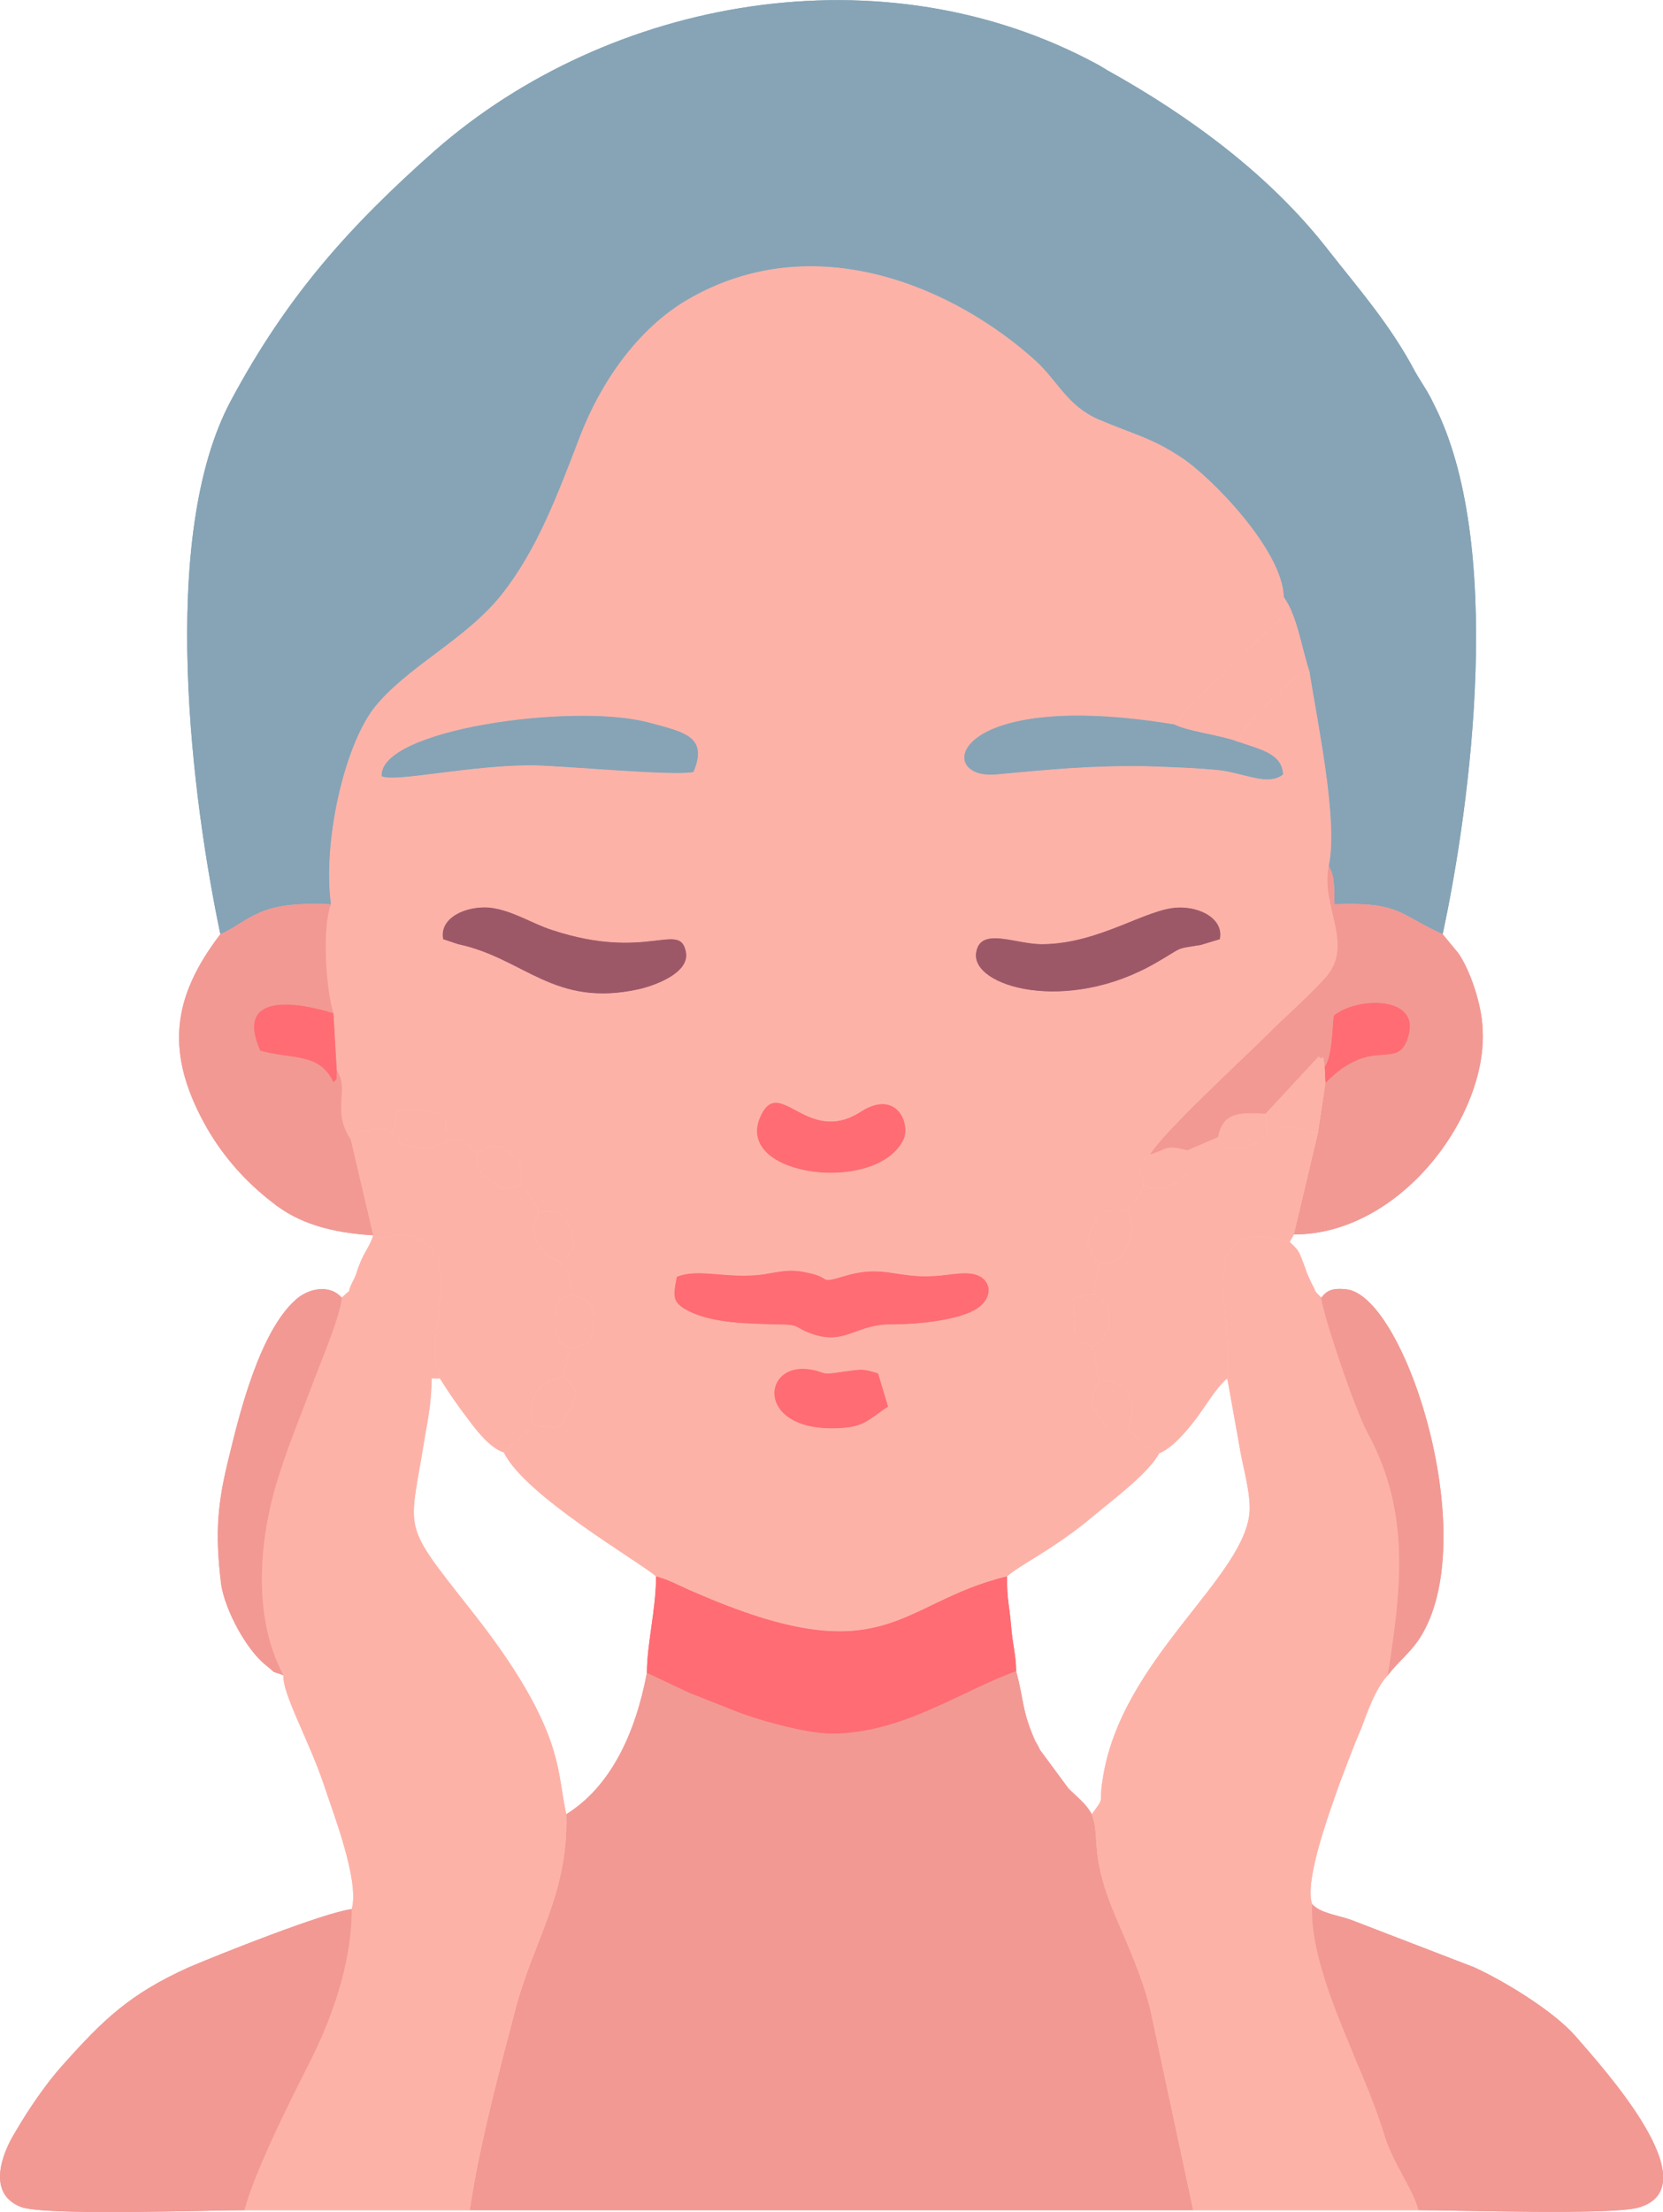 <?xml version="1.0" encoding="UTF-8"?>
<!DOCTYPE svg PUBLIC "-//W3C//DTD SVG 1.0//EN" "http://www.w3.org/TR/2001/REC-SVG-20010904/DTD/svg10.dtd">
<!-- Creator: CorelDRAW X8 -->
<svg xmlns="http://www.w3.org/2000/svg" xml:space="preserve" width="97.929mm" height="130.202mm" version="1.0" style="shape-rendering:geometricPrecision; text-rendering:geometricPrecision; image-rendering:optimizeQuality; fill-rule:evenodd; clip-rule:evenodd"
viewBox="0 0 2000 2659"
 xmlns:xlink="http://www.w3.org/1999/xlink">
 <defs>
  <style type="text/css">
   <![CDATA[
    .fil1 {fill:#86A4B6}
    .fil4 {fill:#9D5868}
    .fil2 {fill:#F29994}
    .fil0 {fill:#FDB2A8}
    .fil3 {fill:#FF6C73}
   ]]>
  </style>
 </defs>
 <g id="Capa_x0020_1">
  <g id="_2029520568672">
   <path class="fil0" d="M1056 1651l12 40c-25,16 -28,26 -68,26 -90,0 -83,-78 -28,-71 23,3 11,8 42,3 23,-3 22,-4 42,2l0 0zm-242 -116c26,-11 61,3 104,-3 20,-3 31,-7 53,-2 31,6 11,14 45,4 46,-14 62,3 108,0 20,-1 43,-8 57,2 14,11 8,28 -6,37 -21,14 -71,19 -100,19 -46,-1 -57,25 -97,12 -26,-9 -12,-12 -48,-12 -30,-1 -72,-1 -102,-16 -19,-10 -19,-16 -14,-41l0 0zm272 -164c-33,64 -198,44 -173,-25 23,-59 56,34 123,-10 43,-27 60,16 50,35zm358 -235c-32,5 -20,2 -53,21 -108,63 -224,29 -217,-12 5,-32 49,-9 81,-10 68,-1 124,-43 162,-44 27,-1 55,14 50,38l-23 7 0 0zm-856 -45c28,3 51,19 76,27 115,38 154,-12 161,27 4,24 -35,39 -56,44 -103,23 -138,-37 -218,-54l-18 -6c-5,-25 26,-40 55,-38l0 0zm-129 -158c-3,-56 228,-88 319,-65 45,12 74,17 56,60 -23,5 -150,-7 -191,-8 -75,-1 -169,21 -184,13zm-61 154c-11,29 -6,102 3,131l4 69c16,23 -7,48 17,83 9,-9 -6,-7 24,-12 10,-2 18,-1 28,1l4 -23c21,-5 41,-1 58,6l1 29c17,-3 26,2 36,16 13,-10 24,-14 40,-2 14,11 18,21 13,39 10,13 17,18 22,34 19,-4 27,-2 37,17 11,22 2,30 -9,43 10,14 9,20 12,39 32,5 30,31 20,58l-23 5 -7 35c13,15 17,14 12,32 -1,2 -18,29 -18,29l-31 -2 -35 32c25,52 164,132 183,149 18,5 29,12 46,19 231,101 244,13 376,-19 16,-14 51,-30 96,-66 27,-23 74,-57 87,-82 -22,-11 -17,-9 -38,-31l-26 0c-16,-28 -24,-25 -8,-56l-8 -41 -21 -9 -2 -49 24 -6 7 -35c-11,-16 -18,-19 -10,-41 9,-23 16,-26 44,-23 10,-16 13,-13 19,-31 -9,-27 -5,-25 8,-37 17,-28 113,-116 142,-145 22,-22 53,-49 71,-70 32,-39 -8,-85 2,-132 12,-53 -14,-175 -23,-233 -14,3 -15,3 -29,17 -31,31 -50,44 -56,67 26,9 52,14 53,39 -18,14 -45,-1 -75,-5 -28,-3 -60,-4 -90,-5 -68,-1 -115,4 -181,10 -74,6 -55,-105 216,-60 16,-23 51,-53 72,-74 13,-13 22,-23 35,-35 16,-15 31,-21 24,-44 -1,-57 -89,-146 -123,-168 -36,-24 -58,-28 -100,-46 -37,-16 -49,-46 -75,-70 -97,-88 -266,-163 -419,-74 -60,35 -104,99 -129,163 -29,76 -53,139 -95,192 -44,55 -115,87 -154,137 -36,48 -61,162 -51,235l0 0z"/>
   <path class="fil1" d="M265 1123c19,-8 30,-20 55,-29 24,-8 51,-8 78,-7 -10,-73 15,-187 51,-235 39,-50 110,-82 154,-137 42,-53 66,-116 95,-192 25,-64 69,-128 129,-163 153,-89 322,-14 419,74 26,24 38,54 75,70 42,18 64,22 100,46 34,22 122,111 123,168 16,22 21,60 31,90 9,58 35,180 23,233 8,14 6,25 7,46 79,-3 77,12 130,36 34,-158 75,-471 -11,-638 -7,-15 -14,-24 -22,-38 -30,-57 -69,-101 -105,-147 -70,-90 -167,-161 -266,-216 -3,-2 -5,-3 -10,-6 -259,-141 -588,-81 -798,103 -103,91 -178,175 -245,300 -89,165 -46,485 -13,642l0 0z"/>
   <path class="fil2" d="M681 2181c3,95 -39,151 -61,234 -17,65 -44,165 -55,242l870 0 -52 -243c-10,-39 -26,-74 -40,-107 -34,-78 -19,-97 -30,-126 -7,-13 -17,-20 -28,-31l-34 -46c0,0 -5,-10 -6,-11 -17,-39 -13,-48 -23,-84 -67,24 -137,75 -222,75 -31,0 -91,-17 -118,-28l-53 -21c-19,-9 -32,-15 -51,-24 -14,74 -44,137 -97,170l0 0z"/>
   <path class="fil0" d="M411 1560c-1,21 -28,84 -36,106 -13,35 -27,68 -38,103 -24,71 -36,171 4,245 -2,21 30,77 48,130 10,31 44,117 34,151 0,67 -25,134 -52,187 -22,43 -65,129 -77,175l271 0c11,-77 38,-177 55,-242 22,-83 64,-139 61,-234 -5,-23 -7,-48 -14,-72 -17,-62 -64,-127 -101,-174 -83,-105 -74,-92 -57,-196 4,-26 10,-49 10,-82l10 0c-15,-33 5,-85 0,-129 -2,-19 -13,-35 -29,-40 -30,-11 -31,7 -51,-3 -5,15 -10,18 -17,36 -3,7 -3,11 -8,20 -9,18 3,4 -13,19l0 0z"/>
   <path class="fil0" d="M1476 1657l14 78c4,26 13,54 13,79 -2,81 -156,180 -177,326 -5,30 4,18 -13,41 11,29 -4,48 30,126 14,33 30,68 40,107l52 243 271 0c-7,-26 -29,-54 -40,-87 -8,-27 -21,-60 -34,-90 -20,-50 -57,-129 -54,-191 -10,-29 23,-116 33,-145 8,-21 18,-48 26,-66 7,-19 18,-50 32,-64 16,-103 28,-195 -24,-291 -16,-29 -55,-146 -56,-163 -10,-10 -5,-5 -11,-16 -1,-2 -7,-14 -8,-19 -8,-20 -6,-20 -19,-32 -122,-36 -65,89 -75,164l0 0z"/>
   <path class="fil2" d="M294 2657c12,-46 55,-132 77,-175 27,-53 52,-120 52,-187 -33,4 -161,55 -196,70 -71,32 -103,63 -152,118 -19,21 -41,53 -56,79 -17,27 -35,75 6,91 27,11 224,4 269,4l0 0z"/>
   <path class="fil2" d="M1706 2657c48,0 231,6 264,-3 89,-25 -44,-170 -75,-206 -27,-31 -87,-67 -122,-83l-148 -57c-17,-6 -37,-8 -47,-19 -3,62 34,141 54,191 13,30 26,63 34,90 11,33 33,61 40,87z"/>
   <path class="fil2" d="M1383 1388c23,-7 18,-12 45,-5l37 -16c6,-32 29,-29 57,-28l64 -69c6,9 4,-11 7,13 9,-13 9,-43 11,-62 27,-23 107,-25 89,27 -13,40 -43,-4 -99,54l-9 60 -29 122c129,0 234,-144 227,-248 -1,-27 -14,-68 -29,-90l-19 -23c-53,-24 -51,-39 -130,-36 -1,-21 1,-32 -7,-46 -10,47 30,93 -2,132 -18,21 -49,48 -71,70 -29,29 -125,117 -142,145l0 0z"/>
   <path class="fil2" d="M265 1123c-58,76 -68,143 -15,235 20,34 46,63 77,87 32,26 72,37 122,40l-27 -115c-24,-35 -1,-60 -17,-83 0,17 -1,9 -4,14 -17,-36 -49,-27 -88,-38 -31,-70 43,-59 88,-45 -9,-29 -14,-102 -3,-131 -27,-1 -54,-1 -78,7 -25,9 -36,21 -55,29l0 0z"/>
   <path class="fil3" d="M778 2011c19,9 32,15 51,24l53 21c27,11 87,28 118,28 85,0 155,-51 222,-75 0,-19 -4,-30 -6,-54 -2,-25 -5,-31 -5,-60 -132,32 -145,120 -376,19 -17,-7 -28,-14 -46,-19 0,40 -11,81 -11,116l0 0z"/>
   <path class="fil0" d="M1524 1362c-11,19 -53,28 -59,5l-37 16 0 28c-15,10 -27,26 -53,14 -6,18 -9,15 -19,31 7,20 10,18 1,39 -9,21 -11,20 -35,25l-7 35c27,15 25,50 -1,64l8 41c34,-4 48,28 34,56 21,22 16,20 38,31 16,-6 34,-28 44,-41 10,-13 26,-40 38,-49 10,-75 -47,-200 75,-164l5 -9 29 -122c-9,-2 -27,-7 -35,-7 -25,-1 -12,-3 -26,7l0 0z"/>
   <path class="fil0" d="M422 1370l27 115c20,10 21,-8 51,3 16,5 27,21 29,40 5,44 -15,96 0,129 12,19 21,32 34,49 11,15 27,35 43,40l35 -32c-8,-32 6,-53 37,-59l7 -35c-15,-7 -17,-7 -17,-33 1,-23 1,-26 20,-30 -3,-19 -2,-25 -12,-39 -25,-8 -44,-33 -28,-60 -5,-16 -12,-21 -22,-34 -15,6 -21,8 -36,-5 -12,-9 -16,-12 -17,-32 -10,-14 -19,-19 -36,-16 -21,15 -35,9 -58,3l-5 -15c-10,-2 -18,-3 -28,-1 -30,5 -15,3 -24,12l0 0z"/>
   <path class="fil2" d="M1589 1560c1,17 40,134 56,163 52,96 40,188 24,291 12,-16 26,-26 38,-44 77,-118 -16,-410 -87,-420 -17,-2 -24,1 -31,10l0 0z"/>
   <path class="fil2" d="M341 2014c-40,-74 -28,-174 -4,-245 11,-35 25,-68 38,-103 8,-22 35,-85 36,-106 -15,-17 -41,-11 -56,3 -42,38 -66,132 -79,186 -14,56 -18,91 -10,156 5,31 30,78 54,97 15,12 3,5 21,12l0 0z"/>
   <path class="fil3" d="M814 1535c-5,25 -5,31 14,41 30,15 72,15 102,16 36,0 22,3 48,12 40,13 51,-13 97,-12 29,0 79,-5 100,-19 14,-9 20,-26 6,-37 -14,-10 -37,-3 -57,-2 -46,3 -62,-14 -108,0 -34,10 -14,2 -45,-4 -22,-5 -33,-1 -53,2 -43,6 -78,-8 -104,3l0 0z"/>
   <path class="fil1" d="M459 933c15,8 109,-14 184,-13 41,1 168,13 191,8 18,-43 -11,-48 -56,-60 -91,-23 -322,9 -319,65z"/>
   <path class="fil1" d="M1490 892c-19,-8 -62,-13 -77,-21 -271,-45 -290,66 -216,60 66,-6 113,-11 181,-10 30,1 62,2 90,5 30,4 57,19 75,5 -1,-25 -27,-30 -53,-39z"/>
   <path class="fil4" d="M533 1129l18 6c80,17 115,77 218,54 21,-5 60,-20 56,-44 -7,-39 -46,11 -161,-27 -25,-8 -48,-24 -76,-27 -29,-2 -60,13 -55,38l0 0z"/>
   <path class="fil4" d="M1467 1129c5,-24 -23,-39 -50,-38 -38,1 -94,43 -162,44 -32,1 -76,-22 -81,10 -7,41 109,75 217,12 33,-19 21,-16 53,-21l23 -7 0 0z"/>
   <path class="fil3" d="M1086 1371c10,-19 -7,-62 -50,-35 -67,44 -100,-49 -123,10 -25,69 140,89 173,25z"/>
   <path class="fil0" d="M1413 871c15,8 58,13 77,21 6,-23 25,-36 56,-67 14,-14 15,-14 29,-17 -10,-30 -15,-68 -31,-90 7,23 -8,29 -24,44 -13,12 -22,22 -35,35 -21,21 -56,51 -72,74z"/>
   <path class="fil3" d="M1014 1649c-31,5 -19,0 -42,-3 -55,-7 -62,71 28,71 40,0 43,-10 68,-26l-12 -40c-20,-6 -19,-5 -42,-2l0 0z"/>
   <path class="fil3" d="M405 1287l-4 -69c-45,-14 -119,-25 -88,45 39,11 71,2 88,38 3,-5 4,3 4,-14z"/>
   <path class="fil3" d="M1593 1283l1 19c56,-58 86,-14 99,-54 18,-52 -62,-50 -89,-27 -2,19 -2,49 -11,62z"/>
   <path class="fil0" d="M1522 1339l2 23c14,-10 1,-8 26,-7 8,0 26,5 35,7l9 -60 -1 -19c-3,-24 -1,-4 -7,-13l-64 69z"/>
   <path class="fil0" d="M1322 1520c24,-5 26,-4 35,-25 9,-21 6,-19 -1,-39 -28,-3 -35,0 -44,23 -8,22 -1,25 10,41z"/>
   <path class="fil0" d="M474 1359l5 15c23,6 37,12 58,-3l-1 -29c-17,-7 -37,-11 -58,-6l-4 23z"/>
   <path class="fil0" d="M641 1714l31 2c0,0 17,-27 18,-29 5,-18 1,-17 -12,-32 -31,6 -45,27 -37,59l0 0z"/>
   <path class="fil0" d="M685 1620l23 -5c10,-27 12,-53 -20,-58 -19,4 -19,7 -20,30 0,26 2,26 17,33z"/>
   <path class="fil0" d="M1383 1388c-13,12 -17,10 -8,37 26,12 38,-4 53,-14l0 -28c-27,-7 -22,-2 -45,5z"/>
   <path class="fil0" d="M1314 1619c26,-14 28,-49 1,-64l-24 6 2 49 21 9z"/>
   <path class="fil0" d="M1356 1716c14,-28 0,-60 -34,-56 -16,31 -8,28 8,56l26 0z"/>
   <path class="fil0" d="M648 1458c-16,27 3,52 28,60 11,-13 20,-21 9,-43 -10,-19 -18,-21 -37,-17l0 0z"/>
   <path class="fil0" d="M573 1387c1,20 5,23 17,32 15,13 21,11 36,5 5,-18 1,-28 -13,-39 -16,-12 -27,-8 -40,2z"/>
   <path class="fil0" d="M1465 1367c6,23 48,14 59,-5l-2 -23c-28,-1 -51,-4 -57,28z"/>
   <path class="fil0" d="M1056 1651l12 40c-25,16 -28,26 -68,26 -90,0 -83,-78 -28,-71 23,3 11,8 42,3 23,-3 22,-4 42,2l0 0zm-242 -116c26,-11 61,3 104,-3 20,-3 31,-7 53,-2 31,6 11,14 45,4 46,-14 62,3 108,0 20,-1 43,-8 57,2 14,11 8,28 -6,37 -21,14 -71,19 -100,19 -46,-1 -57,25 -97,12 -26,-9 -12,-12 -48,-12 -30,-1 -72,-1 -102,-16 -19,-10 -19,-16 -14,-41l0 0zm272 -164c-33,64 -198,44 -173,-25 23,-59 56,34 123,-10 43,-27 60,16 50,35zm358 -235c-32,5 -20,2 -53,21 -108,63 -224,29 -217,-12 5,-32 49,-9 81,-10 68,-1 124,-43 162,-44 27,-1 55,14 50,38l-23 7 0 0zm-856 -45c28,3 51,19 76,27 115,38 154,-12 161,27 4,24 -35,39 -56,44 -103,23 -138,-37 -218,-54l-18 -6c-5,-25 26,-40 55,-38l0 0zm-129 -158c-3,-56 228,-88 319,-65 45,12 74,17 56,60 -23,5 -150,-7 -191,-8 -75,-1 -169,21 -184,13zm-61 154c-11,29 -6,102 3,131l4 69c16,23 -7,48 17,83 9,-9 -6,-7 24,-12 10,-2 18,-1 28,1l4 -23c21,-5 41,-1 58,6l1 29c17,-3 26,2 36,16 13,-10 24,-14 40,-2 14,11 18,21 13,39 10,13 17,18 22,34 19,-4 27,-2 37,17 11,22 2,30 -9,43 10,14 9,20 12,39 32,5 30,31 20,58l-23 5 -7 35c13,15 17,14 12,32 -1,2 -18,29 -18,29l-31 -2 -35 32c25,52 164,132 183,149 18,5 29,12 46,19 231,101 244,13 376,-19 16,-14 51,-30 96,-66 27,-23 74,-57 87,-82 -22,-11 -17,-9 -38,-31l-26 0c-16,-28 -24,-25 -8,-56l-8 -41 -21 -9 -2 -49 24 -6 7 -35c-11,-16 -18,-19 -10,-41 9,-23 16,-26 44,-23 10,-16 13,-13 19,-31 -9,-27 -5,-25 8,-37 17,-28 113,-116 142,-145 22,-22 53,-49 71,-70 32,-39 -8,-85 2,-132 12,-53 -14,-175 -23,-233 -14,3 -15,3 -29,17 -31,31 -50,44 -56,67 26,9 52,14 53,39 -18,14 -45,-1 -75,-5 -28,-3 -60,-4 -90,-5 -68,-1 -115,4 -181,10 -74,6 -55,-105 216,-60 16,-23 51,-53 72,-74 13,-13 22,-23 35,-35 16,-15 31,-21 24,-44 -1,-57 -89,-146 -123,-168 -36,-24 -58,-28 -100,-46 -37,-16 -49,-46 -75,-70 -97,-88 -266,-163 -419,-74 -60,35 -104,99 -129,163 -29,76 -53,139 -95,192 -44,55 -115,87 -154,137 -36,48 -61,162 -51,235l0 0z"/>
   <path class="fil1" d="M265 1123c19,-8 30,-20 55,-29 24,-8 51,-8 78,-7 -10,-73 15,-187 51,-235 39,-50 110,-82 154,-137 42,-53 66,-116 95,-192 25,-64 69,-128 129,-163 153,-89 322,-14 419,74 26,24 38,54 75,70 42,18 64,22 100,46 34,22 122,111 123,168 16,22 21,60 31,90 9,58 35,180 23,233 8,14 6,25 7,46 79,-3 77,12 130,36 34,-158 75,-471 -11,-638 -7,-15 -14,-24 -22,-38 -30,-57 -69,-101 -105,-147 -70,-90 -167,-161 -266,-216 -3,-2 -5,-3 -10,-6 -259,-141 -588,-81 -798,103 -103,91 -178,175 -245,300 -89,165 -46,485 -13,642l0 0z"/>
   <path class="fil2" d="M681 2181c3,95 -39,151 -61,234 -17,65 -44,165 -55,242l870 0 -52 -243c-10,-39 -26,-74 -40,-107 -34,-78 -19,-97 -30,-126 -7,-13 -17,-20 -28,-31l-34 -46c0,0 -5,-10 -6,-11 -17,-39 -13,-48 -23,-84 -67,24 -137,75 -222,75 -31,0 -91,-17 -118,-28l-53 -21c-19,-9 -32,-15 -51,-24 -14,74 -44,137 -97,170l0 0z"/>
   <path class="fil0" d="M411 1560c-1,21 -28,84 -36,106 -13,35 -27,68 -38,103 -24,71 -36,171 4,245 -2,21 30,77 48,130 10,31 44,117 34,151 0,67 -25,134 -52,187 -22,43 -65,129 -77,175l271 0c11,-77 38,-177 55,-242 22,-83 64,-139 61,-234 -5,-23 -7,-48 -14,-72 -17,-62 -64,-127 -101,-174 -83,-105 -74,-92 -57,-196 4,-26 10,-49 10,-82l10 0c-15,-33 5,-85 0,-129 -2,-19 -13,-35 -29,-40 -30,-11 -31,7 -51,-3 -5,15 -10,18 -17,36 -3,7 -3,11 -8,20 -9,18 3,4 -13,19l0 0z"/>
   <path class="fil0" d="M1476 1657l14 78c4,26 13,54 13,79 -2,81 -156,180 -177,326 -5,30 4,18 -13,41 11,29 -4,48 30,126 14,33 30,68 40,107l52 243 271 0c-7,-26 -29,-54 -40,-87 -8,-27 -21,-60 -34,-90 -20,-50 -57,-129 -54,-191 -10,-29 23,-116 33,-145 8,-21 18,-48 26,-66 7,-19 18,-50 32,-64 16,-103 28,-195 -24,-291 -16,-29 -55,-146 -56,-163 -10,-10 -5,-5 -11,-16 -1,-2 -7,-14 -8,-19 -8,-20 -6,-20 -19,-32 -122,-36 -65,89 -75,164l0 0z"/>
   <path class="fil2" d="M294 2657c12,-46 55,-132 77,-175 27,-53 52,-120 52,-187 -33,4 -161,55 -196,70 -71,32 -103,63 -152,118 -19,21 -41,53 -56,79 -17,27 -35,75 6,91 27,11 224,4 269,4l0 0z"/>
   <path class="fil2" d="M1706 2657c48,0 231,6 264,-3 89,-25 -44,-170 -75,-206 -27,-31 -87,-67 -122,-83l-148 -57c-17,-6 -37,-8 -47,-19 -3,62 34,141 54,191 13,30 26,63 34,90 11,33 33,61 40,87z"/>
   <path class="fil2" d="M1383 1388c23,-7 18,-12 45,-5l37 -16c6,-32 29,-29 57,-28l64 -69c6,9 4,-11 7,13 9,-13 9,-43 11,-62 27,-23 107,-25 89,27 -13,40 -43,-4 -99,54l-9 60 -29 122c129,0 234,-144 227,-248 -1,-27 -14,-68 -29,-90l-19 -23c-53,-24 -51,-39 -130,-36 -1,-21 1,-32 -7,-46 -10,47 30,93 -2,132 -18,21 -49,48 -71,70 -29,29 -125,117 -142,145l0 0z"/>
   <path class="fil2" d="M265 1123c-58,76 -68,143 -15,235 20,34 46,63 77,87 32,26 72,37 122,40l-27 -115c-24,-35 -1,-60 -17,-83 0,17 -1,9 -4,14 -17,-36 -49,-27 -88,-38 -31,-70 43,-59 88,-45 -9,-29 -14,-102 -3,-131 -27,-1 -54,-1 -78,7 -25,9 -36,21 -55,29l0 0z"/>
   <path class="fil3" d="M778 2011c19,9 32,15 51,24l53 21c27,11 87,28 118,28 85,0 155,-51 222,-75 0,-19 -4,-30 -6,-54 -2,-25 -5,-31 -5,-60 -132,32 -145,120 -376,19 -17,-7 -28,-14 -46,-19 0,40 -11,81 -11,116l0 0z"/>
   <path class="fil0" d="M1524 1362c-11,19 -53,28 -59,5l-37 16 0 28c-15,10 -27,26 -53,14 -6,18 -9,15 -19,31 7,20 10,18 1,39 -9,21 -11,20 -35,25l-7 35c27,15 25,50 -1,64l8 41c34,-4 48,28 34,56 21,22 16,20 38,31 16,-6 34,-28 44,-41 10,-13 26,-40 38,-49 10,-75 -47,-200 75,-164l5 -9 29 -122c-9,-2 -27,-7 -35,-7 -25,-1 -12,-3 -26,7l0 0z"/>
   <path class="fil0" d="M422 1370l27 115c20,10 21,-8 51,3 16,5 27,21 29,40 5,44 -15,96 0,129 12,19 21,32 34,49 11,15 27,35 43,40l35 -32c-8,-32 6,-53 37,-59l7 -35c-15,-7 -17,-7 -17,-33 1,-23 1,-26 20,-30 -3,-19 -2,-25 -12,-39 -25,-8 -44,-33 -28,-60 -5,-16 -12,-21 -22,-34 -15,6 -21,8 -36,-5 -12,-9 -16,-12 -17,-32 -10,-14 -19,-19 -36,-16 -21,15 -35,9 -58,3l-5 -15c-10,-2 -18,-3 -28,-1 -30,5 -15,3 -24,12l0 0z"/>
   <path class="fil2" d="M1589 1560c1,17 40,134 56,163 52,96 40,188 24,291 12,-16 26,-26 38,-44 77,-118 -16,-410 -87,-420 -17,-2 -24,1 -31,10l0 0z"/>
   <path class="fil2" d="M341 2014c-40,-74 -28,-174 -4,-245 11,-35 25,-68 38,-103 8,-22 35,-85 36,-106 -15,-17 -41,-11 -56,3 -42,38 -66,132 -79,186 -14,56 -18,91 -10,156 5,31 30,78 54,97 15,12 3,5 21,12l0 0z"/>
   <path class="fil3" d="M814 1535c-5,25 -5,31 14,41 30,15 72,15 102,16 36,0 22,3 48,12 40,13 51,-13 97,-12 29,0 79,-5 100,-19 14,-9 20,-26 6,-37 -14,-10 -37,-3 -57,-2 -46,3 -62,-14 -108,0 -34,10 -14,2 -45,-4 -22,-5 -33,-1 -53,2 -43,6 -78,-8 -104,3l0 0z"/>
   <path class="fil1" d="M459 933c15,8 109,-14 184,-13 41,1 168,13 191,8 18,-43 -11,-48 -56,-60 -91,-23 -322,9 -319,65z"/>
   <path class="fil1" d="M1490 892c-19,-8 -62,-13 -77,-21 -271,-45 -290,66 -216,60 66,-6 113,-11 181,-10 30,1 62,2 90,5 30,4 57,19 75,5 -1,-25 -27,-30 -53,-39z"/>
   <path class="fil4" d="M533 1129l18 6c80,17 115,77 218,54 21,-5 60,-20 56,-44 -7,-39 -46,11 -161,-27 -25,-8 -48,-24 -76,-27 -29,-2 -60,13 -55,38l0 0z"/>
   <path class="fil4" d="M1467 1129c5,-24 -23,-39 -50,-38 -38,1 -94,43 -162,44 -32,1 -76,-22 -81,10 -7,41 109,75 217,12 33,-19 21,-16 53,-21l23 -7 0 0z"/>
   <path class="fil3" d="M1086 1371c10,-19 -7,-62 -50,-35 -67,44 -100,-49 -123,10 -25,69 140,89 173,25z"/>
   <path class="fil0" d="M1413 871c15,8 58,13 77,21 6,-23 25,-36 56,-67 14,-14 15,-14 29,-17 -10,-30 -15,-68 -31,-90 7,23 -8,29 -24,44 -13,12 -22,22 -35,35 -21,21 -56,51 -72,74z"/>
   <path class="fil3" d="M1014 1649c-31,5 -19,0 -42,-3 -55,-7 -62,71 28,71 40,0 43,-10 68,-26l-12 -40c-20,-6 -19,-5 -42,-2l0 0z"/>
   <path class="fil3" d="M405 1287l-4 -69c-45,-14 -119,-25 -88,45 39,11 71,2 88,38 3,-5 4,3 4,-14z"/>
   <path class="fil3" d="M1593 1283l1 19c56,-58 86,-14 99,-54 18,-52 -62,-50 -89,-27 -2,19 -2,49 -11,62z"/>
   <path class="fil0" d="M1522 1339l2 23c14,-10 1,-8 26,-7 8,0 26,5 35,7l9 -60 -1 -19c-3,-24 -1,-4 -7,-13l-64 69z"/>
   <path class="fil0" d="M1322 1520c24,-5 26,-4 35,-25 9,-21 6,-19 -1,-39 -28,-3 -35,0 -44,23 -8,22 -1,25 10,41z"/>
   <path class="fil0" d="M474 1359l5 15c23,6 37,12 58,-3l-1 -29c-17,-7 -37,-11 -58,-6l-4 23z"/>
   <path class="fil0" d="M641 1714l31 2c0,0 17,-27 18,-29 5,-18 1,-17 -12,-32 -31,6 -45,27 -37,59l0 0z"/>
   <path class="fil0" d="M685 1620l23 -5c10,-27 12,-53 -20,-58 -19,4 -19,7 -20,30 0,26 2,26 17,33z"/>
   <path class="fil0" d="M1383 1388c-13,12 -17,10 -8,37 26,12 38,-4 53,-14l0 -28c-27,-7 -22,-2 -45,5z"/>
   <path class="fil0" d="M1314 1619c26,-14 28,-49 1,-64l-24 6 2 49 21 9z"/>
   <path class="fil0" d="M1356 1716c14,-28 0,-60 -34,-56 -16,31 -8,28 8,56l26 0z"/>
   <path class="fil0" d="M648 1458c-16,27 3,52 28,60 11,-13 20,-21 9,-43 -10,-19 -18,-21 -37,-17l0 0z"/>
   <path class="fil0" d="M573 1387c1,20 5,23 17,32 15,13 21,11 36,5 5,-18 1,-28 -13,-39 -16,-12 -27,-8 -40,2z"/>
   <path class="fil0" d="M1465 1367c6,23 48,14 59,-5l-2 -23c-28,-1 -51,-4 -57,28z"/>
  </g>
 </g>
</svg>
